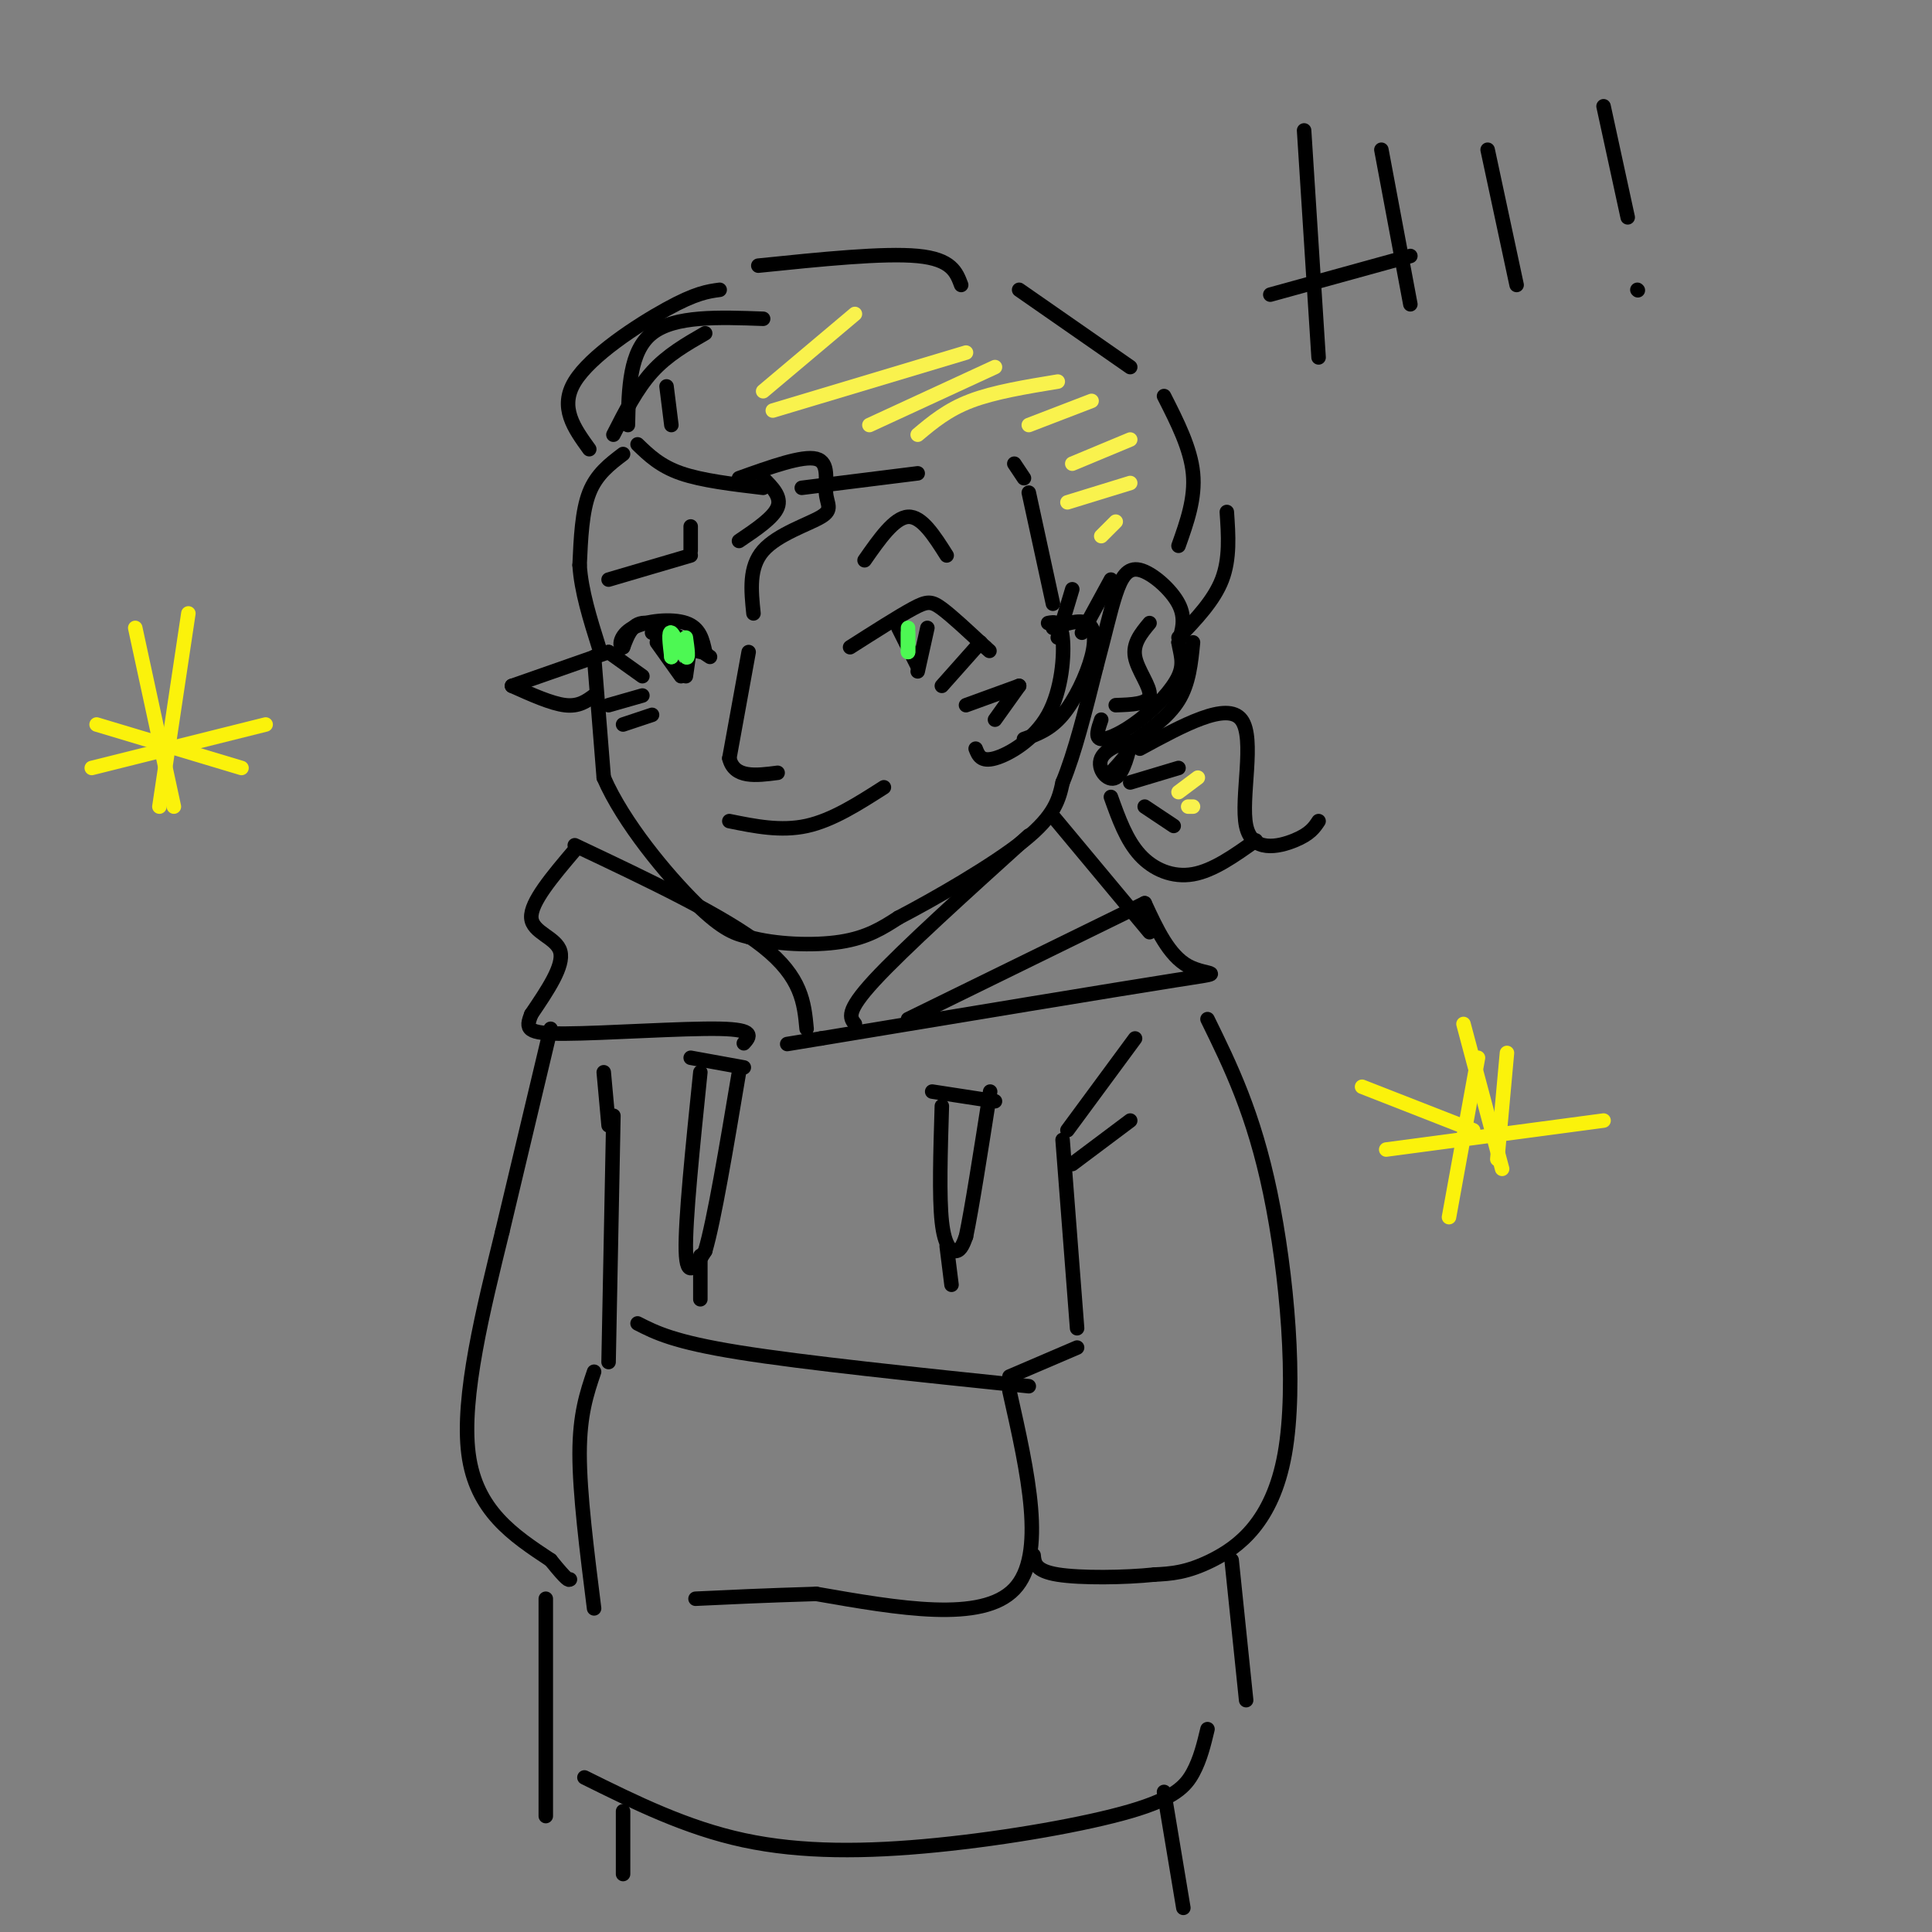 <svg viewBox='0 0 400 400' version='1.1' xmlns='http://www.w3.org/2000/svg' xmlns:xlink='http://www.w3.org/1999/xlink'><rect x="0" y="0" width="400" height="400" fill="#808080" stroke="none"/><g fill='none' stroke='rgb(0,0,0)' stroke-width='3' stroke-linecap='round' stroke-linejoin='round'><path d='M129,94c-2.750,2.083 -5.500,4.167 -7,8c-1.500,3.833 -1.750,9.417 -2,15'/><path d='M120,117c0.333,5.333 2.167,11.167 4,17'/><path d='M123,136c0.000,0.000 2.000,25.000 2,25'/><path d='M125,161c4.044,9.356 13.156,20.244 19,26c5.844,5.756 8.422,6.378 11,7'/><path d='M155,194c5.400,1.533 13.400,1.867 19,1c5.600,-0.867 8.800,-2.933 12,-5'/><path d='M186,190c7.289,-3.800 19.511,-10.800 26,-16c6.489,-5.200 7.244,-8.600 8,-12'/><path d='M220,162c2.500,-6.000 4.750,-15.000 7,-24'/><path d='M227,138c1.813,-6.721 2.847,-11.523 4,-15c1.153,-3.477 2.426,-5.628 5,-5c2.574,0.628 6.450,4.037 8,7c1.550,2.963 0.775,5.482 0,8'/><path d='M244,133c0.357,2.354 1.250,4.239 0,7c-1.250,2.761 -4.644,6.397 -8,9c-3.356,2.603 -6.673,4.172 -8,4c-1.327,-0.172 -0.663,-2.086 0,-4'/><path d='M238,129c-1.756,2.111 -3.511,4.222 -3,7c0.511,2.778 3.289,6.222 3,8c-0.289,1.778 -3.644,1.889 -7,2'/><path d='M127,90c2.417,-4.750 4.833,-9.500 8,-13c3.167,-3.500 7.083,-5.750 11,-8'/><path d='M138,80c0.000,0.000 1.000,8.000 1,8'/><path d='M132,92c2.333,2.250 4.667,4.500 9,6c4.333,1.500 10.667,2.250 17,3'/><path d='M166,101c0.000,0.000 24.000,-3.000 24,-3'/><path d='M210,96c0.000,0.000 2.000,3.000 2,3'/><path d='M213,102c0.000,0.000 5.000,23.000 5,23'/><path d='M222,122c0.000,0.000 -3.000,10.000 -3,10'/><path d='M230,120c0.000,0.000 -6.000,11.000 -6,11'/><path d='M217,129c1.304,-0.262 2.607,-0.524 3,3c0.393,3.524 -0.125,10.833 -3,16c-2.875,5.167 -8.107,8.190 -11,9c-2.893,0.810 -3.446,-0.595 -4,-2'/><path d='M218,130c2.714,-0.887 5.429,-1.774 7,-1c1.571,0.774 2.000,3.208 1,7c-1.000,3.792 -3.429,8.940 -6,12c-2.571,3.060 -5.286,4.030 -8,5'/><path d='M126,135c0.000,0.000 -20.000,7.000 -20,7'/><path d='M106,142c4.083,1.833 8.167,3.667 11,4c2.833,0.333 4.417,-0.833 6,-2'/><path d='M153,99c6.598,-2.367 13.196,-4.734 16,-4c2.804,0.734 1.813,4.568 2,7c0.187,2.432 1.550,3.463 -1,5c-2.550,1.537 -9.014,3.582 -12,7c-2.986,3.418 -2.493,8.209 -2,13'/><path d='M158,99c1.917,1.917 3.833,3.833 3,6c-0.833,2.167 -4.417,4.583 -8,7'/><path d='M130,88c0.167,-7.667 0.333,-15.333 5,-19c4.667,-3.667 13.833,-3.333 23,-3'/><path d='M122,93c-3.133,-4.333 -6.267,-8.667 -3,-14c3.267,-5.333 12.933,-11.667 19,-15c6.067,-3.333 8.533,-3.667 11,-4'/><path d='M157,55c13.000,-1.333 26.000,-2.667 33,-2c7.000,0.667 8.000,3.333 9,6'/><path d='M211,60c0.000,0.000 23.000,16.000 23,16'/><path d='M241,82c2.750,5.417 5.500,10.833 6,16c0.500,5.167 -1.250,10.083 -3,15'/><path d='M254,106c0.333,4.833 0.667,9.667 -1,14c-1.667,4.333 -5.333,8.167 -9,12'/><path d='M247,133c-0.417,4.250 -0.833,8.500 -3,12c-2.167,3.500 -6.083,6.250 -10,9'/><path d='M233,157c0.617,-2.148 1.234,-4.297 1,-3c-0.234,1.297 -1.321,6.038 -3,7c-1.679,0.962 -3.952,-1.856 -3,-4c0.952,-2.144 5.129,-3.612 6,-3c0.871,0.612 -1.565,3.306 -4,6'/><path d='M230,160c-0.667,1.000 -0.333,0.500 0,0'/><path d='M236,155c9.030,-4.911 18.060,-9.821 21,-6c2.940,3.821 -0.208,16.375 1,22c1.208,5.625 6.774,4.321 10,3c3.226,-1.321 4.113,-2.661 5,-4'/><path d='M230,165c1.600,4.467 3.200,8.933 6,12c2.800,3.067 6.800,4.733 11,4c4.200,-0.733 8.600,-3.867 13,-7'/><path d='M234,162c0.000,0.000 10.000,-3.000 10,-3'/><path d='M237,167c0.000,0.000 6.000,4.000 6,4'/><path d='M176,134c5.022,-3.200 10.044,-6.400 13,-8c2.956,-1.600 3.844,-1.600 6,0c2.156,1.600 5.578,4.800 9,8'/><path d='M204,134c1.500,1.333 0.750,0.667 0,0'/><path d='M203,133c0.000,0.000 -8.000,9.000 -8,9'/><path d='M186,130c0.000,0.000 4.000,8.000 4,8'/><path d='M192,130c0.000,0.000 -2.000,9.000 -2,9'/><path d='M147,136c-5.000,-3.333 -10.000,-6.667 -13,-7c-3.000,-0.333 -4.000,2.333 -5,5'/><path d='M129,134c-0.929,0.000 -0.750,-2.500 2,-4c2.750,-1.500 8.071,-2.000 11,-1c2.929,1.000 3.464,3.500 4,6'/><path d='M146,135c-1.167,0.333 -6.083,-1.833 -11,-4'/><path d='M136,133c0.000,0.000 5.000,7.000 5,7'/><path d='M143,133c0.000,0.000 -1.000,7.000 -1,7'/><path d='M126,135c0.000,0.000 7.000,5.000 7,5'/><path d='M151,170c5.333,1.083 10.667,2.167 16,1c5.333,-1.167 10.667,-4.583 16,-8'/><path d='M155,135c0.000,0.000 -4.000,22.000 -4,22'/><path d='M151,157c1.000,4.167 5.500,3.583 10,3'/><path d='M179,116c3.083,-4.417 6.167,-8.833 9,-9c2.833,-0.167 5.417,3.917 8,8'/><path d='M143,115c0.000,0.000 -17.000,5.000 -17,5'/><path d='M177,212c-1.000,-1.250 -2.000,-2.500 4,-9c6.000,-6.500 19.000,-18.250 32,-30'/><path d='M218,169c0.000,0.000 20.000,24.000 20,24'/><path d='M237,187c0.000,0.000 -49.000,24.000 -49,24'/><path d='M237,187c2.511,5.422 5.022,10.844 9,13c3.978,2.156 9.422,1.044 -3,3c-12.422,1.956 -42.711,6.978 -73,12'/><path d='M170,215c-12.167,2.000 -6.083,1.000 0,0'/><path d='M167,213c-0.500,-5.333 -1.000,-10.667 -9,-17c-8.000,-6.333 -23.500,-13.667 -39,-21'/><path d='M119,176c-4.600,5.422 -9.200,10.844 -9,14c0.200,3.156 5.200,4.044 6,7c0.800,2.956 -2.600,7.978 -6,13'/><path d='M110,210c-1.190,3.012 -1.167,4.042 7,4c8.167,-0.042 24.476,-1.155 32,-1c7.524,0.155 6.262,1.577 5,3'/><path d='M114,213c0.000,0.000 -10.000,42.000 -10,42'/><path d='M104,255c-3.867,15.778 -8.533,34.222 -7,46c1.533,11.778 9.267,16.889 17,22'/><path d='M114,323c3.500,4.333 3.750,4.167 4,4'/><path d='M123,284c-1.500,4.417 -3.000,8.833 -3,17c0.000,8.167 1.500,20.083 3,32'/><path d='M132,274c3.750,1.917 7.500,3.833 21,6c13.500,2.167 36.750,4.583 60,7'/><path d='M209,288c3.833,17.000 7.667,34.000 1,41c-6.667,7.000 -23.833,4.000 -41,1'/><path d='M169,330c-11.000,0.333 -18.000,0.667 -25,1'/><path d='M250,211c4.780,9.744 9.560,19.488 13,36c3.440,16.512 5.542,39.792 3,54c-2.542,14.208 -9.726,19.345 -15,22c-5.274,2.655 -8.637,2.827 -12,3'/><path d='M239,326c-6.089,0.644 -15.311,0.756 -20,0c-4.689,-0.756 -4.844,-2.378 -5,-4'/><path d='M209,285c0.000,0.000 14.000,-6.000 14,-6'/><path d='M223,275c0.000,0.000 -3.000,-39.000 -3,-39'/><path d='M221,234c0.000,0.000 14.000,-19.000 14,-19'/><path d='M222,241c0.000,0.000 12.000,-9.000 12,-9'/><path d='M125,222c0.000,0.000 1.000,11.000 1,11'/><path d='M127,231c0.000,0.000 -1.000,51.000 -1,51'/><path d='M145,222c-1.583,15.417 -3.167,30.833 -3,37c0.167,6.167 2.083,3.083 4,0'/><path d='M146,259c1.833,-6.167 4.417,-21.583 7,-37'/><path d='M195,229c-0.289,9.400 -0.578,18.800 0,24c0.578,5.200 2.022,6.200 3,6c0.978,-0.200 1.489,-1.600 2,-3'/><path d='M200,256c1.167,-5.500 3.083,-17.750 5,-30'/><path d='M193,226c0.000,0.000 13.000,2.000 13,2'/><path d='M143,219c0.000,0.000 11.000,2.000 11,2'/><path d='M145,260c0.000,0.000 0.000,9.000 0,9'/><path d='M196,258c0.000,0.000 1.000,8.000 1,8'/><path d='M113,331c0.000,0.000 0.000,45.000 0,45'/><path d='M255,323c0.000,0.000 3.000,29.000 3,29'/><path d='M250,358c-0.742,3.097 -1.483,6.195 -3,9c-1.517,2.805 -3.809,5.319 -13,8c-9.191,2.681 -25.282,5.530 -40,7c-14.718,1.470 -28.062,1.563 -40,-1c-11.938,-2.563 -22.469,-7.781 -33,-13'/><path d='M241,371c0.000,0.000 4.000,24.000 4,24'/><path d='M129,375c0.000,0.000 0.000,13.000 0,13'/></g>
<g fill='none' stroke='rgb(77,248,83)' stroke-width='3' stroke-linecap='round' stroke-linejoin='round'><path d='M188,130c0.000,0.000 0.000,5.000 0,5'/><path d='M188,135c0.000,0.167 0.000,-1.917 0,-4'/><path d='M142,132c0.333,2.356 0.667,4.711 0,4c-0.667,-0.711 -2.333,-4.489 -3,-5c-0.667,-0.511 -0.333,2.244 0,5'/><path d='M139,136c0.000,0.333 0.000,-1.333 0,-3'/></g>
<g fill='none' stroke='rgb(249,242,77)' stroke-width='3' stroke-linecap='round' stroke-linejoin='round'><path d='M158,81c0.000,0.000 19.000,-16.000 19,-16'/><path d='M160,85c0.000,0.000 40.000,-12.000 40,-12'/><path d='M180,88c0.000,0.000 26.000,-12.000 26,-12'/><path d='M190,90c3.083,-2.583 6.167,-5.167 11,-7c4.833,-1.833 11.417,-2.917 18,-4'/><path d='M213,88c0.000,0.000 13.000,-5.000 13,-5'/><path d='M222,96c0.000,0.000 12.000,-5.000 12,-5'/><path d='M221,104c0.000,0.000 13.000,-4.000 13,-4'/><path d='M228,111c0.000,0.000 3.000,-3.000 3,-3'/><path d='M244,164c0.000,0.000 4.000,-3.000 4,-3'/><path d='M246,167c0.000,0.000 1.000,0.000 1,0'/></g>
<g fill='none' stroke='rgb(251,242,11)' stroke-width='3' stroke-linecap='round' stroke-linejoin='round'><path d='M39,127c0.000,0.000 -6.000,40.000 -6,40'/><path d='M20,150c0.000,0.000 30.000,9.000 30,9'/><path d='M28,130c0.000,0.000 8.000,37.000 8,37'/><path d='M19,159c0.000,0.000 36.000,-9.000 36,-9'/><path d='M306,219c0.000,0.000 -6.000,33.000 -6,33'/><path d='M303,212c0.000,0.000 8.000,30.000 8,30'/><path d='M287,238c0.000,0.000 45.000,-6.000 45,-6'/><path d='M312,218c0.000,0.000 -2.000,22.000 -2,22'/><path d='M282,225c0.000,0.000 23.000,9.000 23,9'/></g>
<g fill='none' stroke='rgb(0,0,0)' stroke-width='3' stroke-linecap='round' stroke-linejoin='round'><path d='M270,27c0.000,0.000 3.000,47.000 3,47'/><path d='M263,61c0.000,0.000 29.000,-8.000 29,-8'/><path d='M286,31c0.000,0.000 6.000,32.000 6,32'/><path d='M308,31c0.000,0.000 6.000,28.000 6,28'/><path d='M332,22c0.000,0.000 5.000,23.000 5,23'/><path d='M339,60c0.000,0.000 0.100,0.100 0.1,0.1'/><path d='M200,146c0.000,0.000 11.000,-4.000 11,-4'/><path d='M206,149c0.000,0.000 5.000,-7.000 5,-7'/><path d='M126,146c0.000,0.000 7.000,-2.000 7,-2'/><path d='M129,150c0.000,0.000 6.000,-2.000 6,-2'/><path d='M143,109c0.000,0.000 0.000,5.000 0,5'/></g>
</svg>